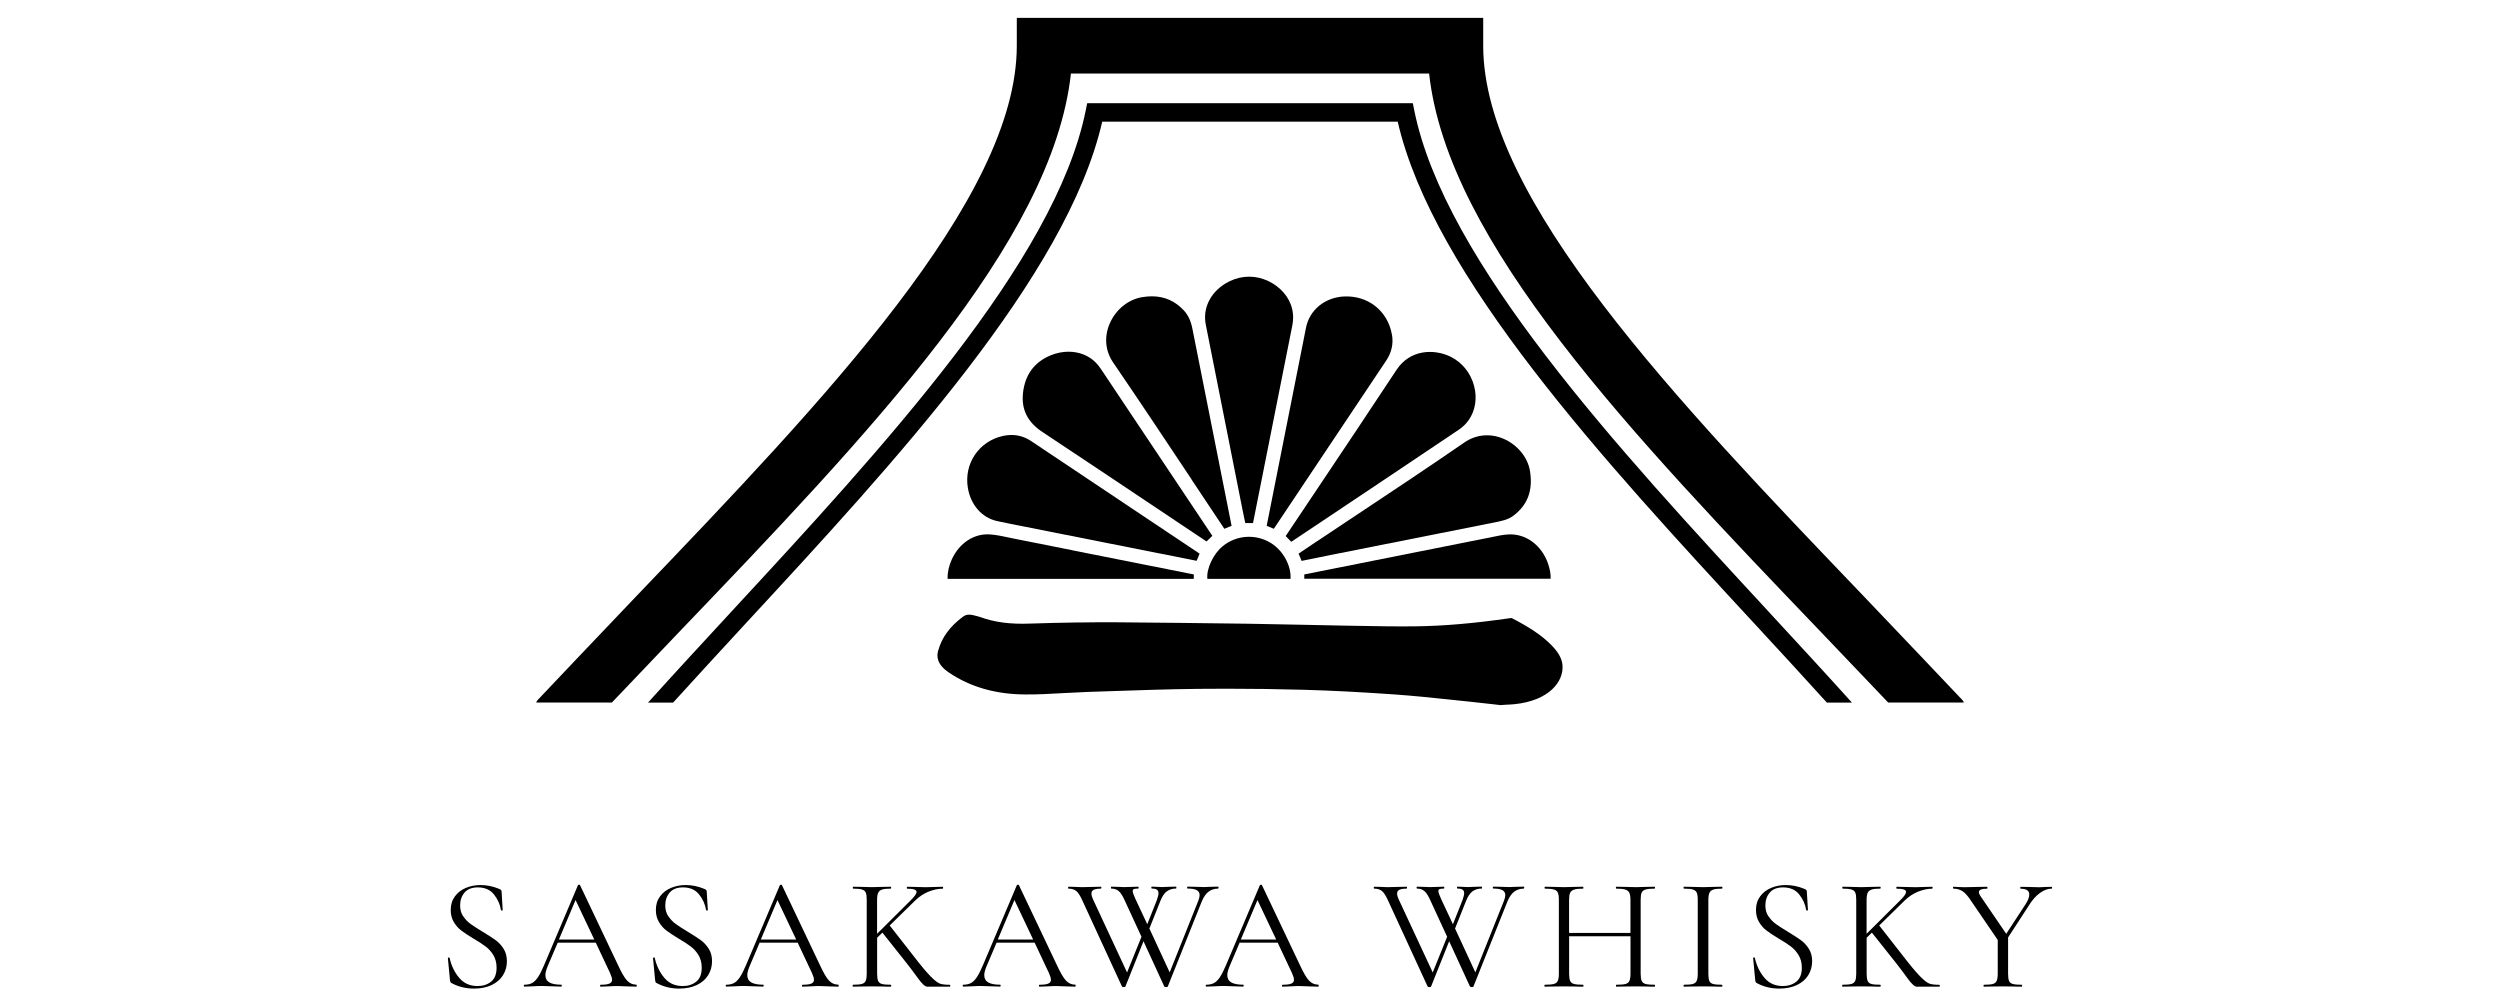 <?xml version="1.0" encoding="UTF-8"?>
<svg id="_レイヤー_1" data-name=" レイヤー 1" xmlns="http://www.w3.org/2000/svg" viewBox="0 0 518.54 208.76">
  <g>
    <path d="m96.1,190.06c.42.64.93,1.18,1.54,1.61.61.43,1.44.97,2.5,1.61,1.17.71,2.07,1.29,2.7,1.75.63.47,1.17,1.06,1.62,1.77.45.72.68,1.57.68,2.57,0,1.06-.27,2.02-.8,2.89-.53.86-1.31,1.54-2.34,2.04s-2.26.75-3.7.75c-1.7,0-3.26-.39-4.67-1.16-.11-.06-.18-.14-.22-.23-.03-.08-.06-.22-.08-.39l-.43-4.51c-.02-.09.03-.14.15-.17.12-.02.19.01.21.1.35,1.59,1.01,2.97,1.97,4.11.96,1.15,2.24,1.72,3.83,1.72,1.11,0,2.04-.3,2.8-.91.76-.61,1.14-1.57,1.14-2.9,0-.99-.22-1.85-.66-2.59-.44-.73-.98-1.33-1.61-1.8-.63-.48-1.49-1.04-2.57-1.67-1.06-.64-1.9-1.2-2.5-1.66-.61-.46-1.12-1.05-1.54-1.76-.42-.71-.63-1.54-.63-2.49,0-1.11.29-2.05.88-2.84.59-.78,1.35-1.37,2.29-1.75.94-.39,1.94-.58,3-.58,1.3,0,2.6.26,3.88.8.33.11.5.3.5.56l.23,3.81c0,.09-.06.13-.17.13s-.18-.04-.2-.13c-.18-1.15-.65-2.22-1.43-3.2-.77-.98-1.89-1.48-3.35-1.48-1.24,0-2.16.36-2.77,1.08-.61.72-.91,1.61-.91,2.67,0,.86.21,1.61.63,2.25Z"/>
    <path d="m132.08,204.45c0,.13-.04.2-.13.2-.42,0-1.07-.02-1.96-.06-.88-.04-1.53-.07-1.92-.07-.49,0-1.11.02-1.86.07-.71.04-1.25.06-1.62.06-.09,0-.13-.06-.13-.2s.04-.2.13-.2c.82,0,1.42-.07,1.79-.23.38-.15.57-.42.57-.8,0-.31-.14-.79-.43-1.43l-2.95-6.27h-7.89l-2.09,4.91c-.31.75-.47,1.36-.47,1.82,0,.68.27,1.19.81,1.51.54.32,1.36.48,2.44.48.11,0,.16.06.16.2s-.05.2-.16.2c-.4,0-.97-.02-1.73-.06-.84-.04-1.57-.07-2.19-.07-.58,0-1.24.02-1.99.07-.66.04-1.22.06-1.66.06-.11,0-.16-.06-.16-.2s.05-.2.16-.2c.62,0,1.14-.11,1.57-.35.43-.23.84-.64,1.23-1.23.39-.58.81-1.43,1.28-2.54l7-16.52c.04-.06.12-.1.23-.1s.18.03.2.1l7.83,16.48c.75,1.64,1.39,2.74,1.92,3.3.53.57,1.16.85,1.89.85.09,0,.13.06.13.2Zm-16.15-9.58h7.33l-3.88-8.19-3.45,8.19Z"/>
    <path d="m138.65,190.06c.42.64.93,1.18,1.54,1.61.61.43,1.44.97,2.5,1.61,1.17.71,2.07,1.29,2.7,1.75.63.47,1.17,1.06,1.62,1.77.45.72.68,1.57.68,2.57,0,1.06-.27,2.02-.8,2.89s-1.31,1.54-2.34,2.04-2.26.75-3.7.75c-1.7,0-3.26-.39-4.67-1.16-.11-.06-.18-.14-.22-.23-.03-.08-.06-.22-.08-.39l-.43-4.51c-.02-.09.03-.14.15-.17.12-.02.19.01.21.1.35,1.59,1.01,2.97,1.97,4.11.96,1.15,2.24,1.72,3.83,1.72,1.11,0,2.04-.3,2.8-.91.76-.61,1.14-1.57,1.14-2.9,0-.99-.22-1.85-.66-2.59-.44-.73-.98-1.33-1.61-1.8-.63-.48-1.49-1.04-2.57-1.67-1.06-.64-1.9-1.2-2.5-1.66-.61-.46-1.12-1.05-1.54-1.76-.42-.71-.63-1.54-.63-2.49,0-1.11.29-2.05.88-2.84.59-.78,1.35-1.37,2.29-1.75.94-.39,1.94-.58,3-.58,1.3,0,2.6.26,3.88.8.33.11.5.3.5.56l.23,3.81c0,.09-.06.13-.17.13s-.18-.04-.2-.13c-.18-1.15-.65-2.22-1.43-3.2-.77-.98-1.89-1.48-3.35-1.48-1.24,0-2.16.36-2.77,1.08-.61.72-.91,1.61-.91,2.67,0,.86.21,1.61.63,2.25Z"/>
    <path d="m173.96,204.45c0,.13-.04.2-.13.2-.42,0-1.07-.02-1.96-.06-.88-.04-1.53-.07-1.92-.07-.49,0-1.11.02-1.86.07-.71.04-1.25.06-1.62.06-.09,0-.13-.06-.13-.2s.04-.2.13-.2c.82,0,1.42-.07,1.79-.23.38-.15.57-.42.57-.8,0-.31-.14-.79-.43-1.43l-2.95-6.27h-7.89l-2.09,4.91c-.31.75-.47,1.36-.47,1.82,0,.68.27,1.19.81,1.51.54.32,1.36.48,2.44.48.11,0,.16.06.16.2s-.05.2-.16.2c-.4,0-.97-.02-1.73-.06-.84-.04-1.57-.07-2.19-.07-.58,0-1.24.02-1.99.07-.66.04-1.22.06-1.66.06-.11,0-.16-.06-.16-.2s.05-.2.16-.2c.62,0,1.14-.11,1.57-.35.43-.23.84-.64,1.23-1.23.39-.58.81-1.43,1.28-2.54l7-16.52c.04-.06.12-.1.23-.1s.18.03.2.1l7.83,16.48c.75,1.64,1.39,2.74,1.92,3.3.53.57,1.16.85,1.89.85.09,0,.13.06.13.2Zm-16.15-9.58h7.33l-3.88-8.19-3.45,8.19Z"/>
    <path d="m197.11,204.45c0,.13-.03.2-.1.2h-3.71c-.18,0-.49,0-.94.01-.45.01-1.09-.55-1.91-1.69-.82-1.14-1.6-2.18-2.35-3.13l-5.08-6.4-1.09,1.06v7.46c0,.66.07,1.16.2,1.48s.39.54.78.65,1,.16,1.84.16c.07,0,.1.06.1.2s-.03.2-.1.2c-.66,0-1.19,0-1.59-.03l-2.32-.03-2.26.03c-.4.02-.95.03-1.66.03-.04,0-.07-.06-.07-.2s.02-.2.07-.2c.84,0,1.45-.05,1.84-.16s.65-.33.8-.65c.14-.32.21-.81.21-1.48v-15.36c0-.66-.06-1.15-.2-1.46-.13-.31-.39-.52-.78-.64-.39-.12-1-.18-1.84-.18-.04,0-.07-.06-.07-.2s.02-.2.07-.2l1.66.03c.93.04,1.67.06,2.22.06.64,0,1.43-.02,2.35-.06l1.56-.03c.07,0,.1.07.1.2s-.03.2-.1.2c-.82,0-1.42.06-1.81.2-.39.13-.65.36-.79.68-.14.32-.22.81-.22,1.48v7l7.1-7.07c.73-.73,1.09-1.27,1.09-1.62,0-.44-.65-.66-1.96-.66-.04,0-.06-.06-.06-.2s.02-.2.06-.2l1.43.03c.88.04,1.69.06,2.42.06s1.49-.02,2.29-.06l1.23-.03c.06,0,.1.07.1.2s-.03.2-.1.2c-.91,0-1.87.2-2.89.6-1.02.4-1.97,1.03-2.85,1.89l-5.24,5.14,4.77,6.1c1.61,2.1,2.85,3.58,3.7,4.44.85.86,1.51,1.38,1.97,1.53.46.15,1.14.23,2.02.23.07,0,.1.06.1.2Z"/>
    <path d="m223.11,204.45c0,.13-.04.2-.13.2-.42,0-1.07-.02-1.96-.06-.88-.04-1.53-.07-1.92-.07-.49,0-1.11.02-1.86.07-.71.04-1.25.06-1.62.06-.09,0-.13-.06-.13-.2s.04-.2.13-.2c.82,0,1.42-.07,1.79-.23.38-.15.57-.42.57-.8,0-.31-.14-.79-.43-1.43l-2.95-6.27h-7.89l-2.09,4.91c-.31.75-.47,1.36-.47,1.82,0,.68.27,1.19.81,1.51.54.32,1.36.48,2.44.48.11,0,.16.06.16.2s-.05.2-.16.2c-.4,0-.97-.02-1.73-.06-.84-.04-1.57-.07-2.19-.07-.58,0-1.24.02-1.99.07-.66.04-1.22.06-1.66.06-.11,0-.16-.06-.16-.2s.05-.2.16-.2c.62,0,1.14-.11,1.57-.35.43-.23.84-.64,1.23-1.23.39-.58.81-1.43,1.28-2.54l7-16.52c.04-.06.12-.1.23-.1s.18.03.2.1l7.83,16.48c.75,1.64,1.39,2.74,1.92,3.3.53.57,1.16.85,1.89.85.09,0,.13.06.13.2Zm-16.15-9.58h7.33l-3.88-8.19-3.45,8.19Z"/>
    <path d="m252.73,184.12c0,.13-.03.2-.1.2-.73,0-1.37.2-1.92.6-.55.4-1.03,1.07-1.43,2.02l-7.06,17.67c-.02.09-.14.13-.36.13-.18,0-.3-.04-.37-.13l-4.31-9.38-3.75,9.38c-.02.09-.14.13-.36.13-.18,0-.3-.04-.36-.13l-8.26-17.94c-.4-.89-.8-1.5-1.19-1.84-.4-.34-.94-.51-1.62-.51-.07,0-.1-.06-.1-.2s.03-.2.1-.2l1.26.03c.62.04,1.12.06,1.49.06.8,0,1.66-.02,2.59-.06l1.36-.03c.07,0,.1.07.1.2s-.03.2-.1.2c-.66,0-1.16.08-1.48.23-.32.15-.48.42-.48.79,0,.33.11.73.33,1.2l7.06,15.16,2.99-7.4-3.52-7.63c-.38-.84-.76-1.45-1.16-1.81-.4-.36-.92-.55-1.56-.55-.06,0-.1-.06-.1-.2s.03-.2.1-.2l1.23.03c.62.04,1.09.06,1.43.06.64,0,1.29-.02,1.96-.06l.93-.03c.06,0,.1.07.1.2s-.03.2-.1.2c-.42,0-.71.03-.88.1s-.25.2-.25.4c0,.29.2.86.6,1.72l2.42,5.17,1.96-4.94c.24-.67.37-1.16.37-1.5s-.11-.57-.33-.73c-.22-.15-.58-.23-1.06-.23-.07,0-.1-.06-.1-.2s.03-.2.1-.2l.76.03c.44.04.91.06,1.39.06.44,0,.95-.02,1.53-.06l1.36-.03s.06.07.06.2-.02.2-.06.2c-.75,0-1.39.19-1.92.58-.53.38-.98,1.07-1.36,2.04l-2.26,5.67,4.21,9.09,5.94-14.86c.18-.46.27-.85.27-1.16,0-.46-.2-.81-.6-1.03-.4-.22-1.03-.33-1.89-.33-.07,0-.1-.06-.1-.2s.03-.2.1-.2l1.39.03c.71.04,1.37.06,1.99.06.46,0,.98-.02,1.56-.06l1.39-.03c.06,0,.1.07.1.2Z"/>
    <path d="m273.52,204.45c0,.13-.04.2-.13.2-.42,0-1.07-.02-1.96-.06-.88-.04-1.53-.07-1.92-.07-.49,0-1.11.02-1.86.07-.71.04-1.25.06-1.62.06-.09,0-.13-.06-.13-.2s.04-.2.13-.2c.82,0,1.42-.07,1.79-.23.38-.15.57-.42.57-.8,0-.31-.14-.79-.43-1.43l-2.95-6.27h-7.89l-2.09,4.91c-.31.75-.47,1.36-.47,1.82,0,.68.27,1.19.81,1.51.54.32,1.36.48,2.44.48.11,0,.16.06.16.2s-.05.2-.16.2c-.4,0-.97-.02-1.73-.06-.84-.04-1.57-.07-2.19-.07-.58,0-1.24.02-1.99.07-.66.04-1.22.06-1.66.06-.11,0-.16-.06-.16-.2s.05-.2.16-.2c.62,0,1.14-.11,1.57-.35.43-.23.84-.64,1.23-1.23.39-.58.81-1.43,1.28-2.54l7-16.52c.04-.06.12-.1.23-.1s.18.03.2.1l7.83,16.48c.75,1.64,1.39,2.74,1.92,3.3.53.57,1.16.85,1.89.85.09,0,.13.06.13.2Zm-16.15-9.58h7.33l-3.88-8.19-3.45,8.19Z"/>
    <path d="m316.13,184.12c0,.13-.03.2-.1.2-.73,0-1.37.2-1.92.6-.55.4-1.03,1.07-1.43,2.02l-7.06,17.67c-.02.09-.14.13-.36.13-.18,0-.3-.04-.37-.13l-4.31-9.38-3.75,9.38c-.02.09-.14.13-.36.13-.18,0-.3-.04-.36-.13l-8.26-17.94c-.4-.89-.8-1.5-1.19-1.84-.4-.34-.94-.51-1.62-.51-.07,0-.1-.06-.1-.2s.03-.2.1-.2l1.26.03c.62.04,1.12.06,1.49.06.8,0,1.66-.02,2.59-.06l1.36-.03c.07,0,.1.07.1.2s-.03.2-.1.2c-.66,0-1.16.08-1.48.23-.32.15-.48.42-.48.79,0,.33.11.73.33,1.2l7.06,15.16,2.99-7.4-3.52-7.63c-.38-.84-.76-1.45-1.16-1.81-.4-.36-.92-.55-1.56-.55-.06,0-.1-.06-.1-.2s.03-.2.1-.2l1.23.03c.62.04,1.09.06,1.43.06.64,0,1.29-.02,1.96-.06l.93-.03c.06,0,.1.07.1.2s-.03.2-.1.2c-.42,0-.71.03-.88.1s-.25.2-.25.4c0,.29.2.86.6,1.72l2.42,5.17,1.96-4.94c.24-.67.37-1.16.37-1.5s-.11-.57-.33-.73c-.22-.15-.58-.23-1.06-.23-.07,0-.1-.06-.1-.2s.03-.2.1-.2l.76.03c.44.04.91.06,1.39.06.44,0,.95-.02,1.53-.06l1.36-.03s.06.07.06.2-.02.2-.06.2c-.75,0-1.39.19-1.92.58-.53.38-.98,1.07-1.36,2.04l-2.26,5.67,4.21,9.09,5.94-14.86c.18-.46.27-.85.27-1.16,0-.46-.2-.81-.6-1.03-.4-.22-1.03-.33-1.89-.33-.07,0-.1-.06-.1-.2s.03-.2.1-.2l1.39.03c.71.04,1.37.06,1.99.06.46,0,.98-.02,1.56-.06l1.39-.03c.06,0,.1.07.1.2Z"/>
    <path d="m343.29,204.45c0,.13-.03.2-.1.2-.69,0-1.23,0-1.62-.03l-2.29-.03-2.45.03c-.38.02-.89.03-1.56.03-.07,0-.1-.06-.1-.2s.03-.2.1-.2c.86,0,1.49-.05,1.89-.16.4-.11.67-.33.81-.65.14-.32.22-.81.22-1.48v-7.76h-12.73v7.76c0,.66.07,1.16.21,1.48s.41.54.81.65,1.03.16,1.89.16c.04,0,.06.06.06.2s-.02.2-.06.2c-.69,0-1.23,0-1.62-.03l-2.39-.03-2.29.03c-.4.02-.95.03-1.66.03-.04,0-.07-.06-.07-.2s.02-.2.07-.2c.84,0,1.46-.05,1.87-.16.41-.11.69-.33.83-.65.14-.32.22-.81.22-1.48v-15.36c0-.66-.07-1.15-.22-1.46-.14-.31-.41-.52-.81-.64-.4-.12-1.02-.18-1.86-.18-.04,0-.07-.06-.07-.2s.02-.2.07-.2l1.69.03c.93.04,1.67.06,2.22.06.64,0,1.45-.02,2.42-.06l1.59-.03s.06.07.06.2-.02.2-.06.2c-.84,0-1.47.06-1.87.2-.41.13-.69.36-.83.68-.14.32-.21.81-.21,1.48v6.83h12.73v-6.83c0-.67-.07-1.16-.22-1.48-.14-.32-.41-.54-.81-.68-.4-.13-1.03-.2-1.89-.2-.07,0-.1-.06-.1-.2s.03-.2.1-.2l1.56.03c.97.04,1.79.06,2.45.06.6,0,1.36-.02,2.29-.06l1.62-.03c.07,0,.1.07.1.2s-.03.2-.1.2c-.84,0-1.46.06-1.86.18-.4.12-.67.33-.81.64-.14.31-.21.8-.21,1.46v15.36c0,.66.07,1.16.21,1.48s.41.54.81.65,1.02.16,1.86.16c.07,0,.1.06.1.2Z"/>
    <path d="m354.53,203.44c.13.32.39.54.78.65s1,.16,1.84.16c.07,0,.1.06.1.2s-.03.2-.1.2c-.66,0-1.19,0-1.59-.03l-2.35-.03-2.29.03c-.4.02-.94.03-1.63.03-.06,0-.1-.06-.1-.2s.03-.2.1-.2c.84,0,1.46-.05,1.84-.16s.65-.33.79-.65c.14-.32.22-.81.22-1.48v-15.36c0-.66-.07-1.15-.22-1.46-.14-.31-.41-.52-.79-.64-.39-.12-1-.18-1.84-.18-.06,0-.1-.06-.1-.2s.03-.2.1-.2l1.63.03c.93.04,1.69.06,2.29.06.66,0,1.46-.02,2.39-.06l1.56-.03c.07,0,.1.07.1.2s-.03.2-.1.2c-.82,0-1.42.06-1.81.2-.39.13-.65.36-.79.68-.14.32-.22.81-.22,1.48v15.29c0,.66.07,1.16.2,1.48Z"/>
    <path d="m366.83,190.06c.42.64.93,1.18,1.54,1.61.61.43,1.44.97,2.5,1.61,1.17.71,2.07,1.29,2.7,1.75.63.47,1.17,1.06,1.62,1.77.45.72.68,1.57.68,2.57,0,1.06-.27,2.02-.8,2.89s-1.31,1.54-2.34,2.04-2.26.75-3.7.75c-1.7,0-3.26-.39-4.67-1.16-.11-.06-.18-.14-.22-.23-.03-.08-.06-.22-.08-.39l-.43-4.51c-.02-.09.03-.14.15-.17.12-.02.19.01.21.1.35,1.59,1.01,2.97,1.97,4.11.96,1.15,2.24,1.72,3.83,1.72,1.11,0,2.04-.3,2.8-.91.76-.61,1.14-1.57,1.14-2.9,0-.99-.22-1.85-.66-2.59-.44-.73-.98-1.33-1.61-1.8-.63-.48-1.49-1.04-2.57-1.67-1.06-.64-1.9-1.2-2.5-1.66-.61-.46-1.12-1.05-1.54-1.76-.42-.71-.63-1.54-.63-2.49,0-1.11.29-2.05.88-2.84.59-.78,1.35-1.37,2.29-1.75.94-.39,1.94-.58,3-.58,1.3,0,2.6.26,3.88.8.33.11.5.3.5.56l.23,3.81c0,.09-.06.13-.17.13s-.18-.04-.2-.13c-.18-1.15-.65-2.22-1.43-3.2-.77-.98-1.89-1.48-3.35-1.48-1.24,0-2.16.36-2.77,1.08-.61.72-.91,1.61-.91,2.67,0,.86.21,1.61.63,2.25Z"/>
    <path d="m402.35,204.45c0,.13-.03.2-.1.2h-3.71c-.18,0-.49,0-.94.01-.45.01-1.09-.55-1.91-1.69-.82-1.14-1.6-2.18-2.35-3.13l-5.08-6.4-1.09,1.06v7.46c0,.66.07,1.16.2,1.48.13.32.39.54.78.65s1,.16,1.84.16c.07,0,.1.06.1.2s-.03.2-.1.2c-.66,0-1.19,0-1.59-.03l-2.32-.03-2.26.03c-.4.02-.95.03-1.66.03-.04,0-.07-.06-.07-.2s.02-.2.07-.2c.84,0,1.45-.05,1.84-.16s.65-.33.8-.65c.14-.32.21-.81.21-1.48v-15.36c0-.66-.06-1.15-.2-1.46-.13-.31-.39-.52-.78-.64-.39-.12-1-.18-1.84-.18-.04,0-.07-.06-.07-.2s.02-.2.07-.2l1.66.03c.93.04,1.67.06,2.22.06.64,0,1.43-.02,2.35-.06l1.56-.03c.07,0,.1.07.1.2s-.03.2-.1.2c-.82,0-1.42.06-1.81.2s-.65.36-.79.68c-.14.32-.22.81-.22,1.48v7l7.1-7.07c.73-.73,1.09-1.27,1.09-1.62,0-.44-.65-.66-1.96-.66-.04,0-.06-.06-.06-.2s.02-.2.06-.2l1.43.03c.88.04,1.69.06,2.42.06s1.49-.02,2.29-.06l1.23-.03c.06,0,.1.07.1.2s-.03.2-.1.2c-.91,0-1.87.2-2.89.6-1.02.4-1.97,1.03-2.85,1.89l-5.24,5.14,4.77,6.1c1.61,2.1,2.85,3.58,3.7,4.44.85.86,1.51,1.38,1.97,1.53.46.15,1.14.23,2.02.23.07,0,.1.06.1.2Z"/>
    <path d="m425.63,184.12c0,.13-.02.2-.07.2-.79,0-1.6.29-2.42.88-.82.59-1.55,1.39-2.19,2.41l-4.44,6.83v7.53c0,.69.07,1.18.2,1.49.13.31.39.52.78.63.39.11,1,.16,1.84.16.07,0,.1.06.1.2s-.03.2-.1.2c-.69,0-1.22,0-1.59-.03l-2.32-.03-2.29.03c-.4.02-.94.03-1.62.03-.07,0-.1-.06-.1-.2s.03-.2.1-.2c.84,0,1.45-.05,1.84-.16s.65-.33.79-.65c.14-.32.22-.81.22-1.48v-7l-5.5-8.06c-.62-.97-1.21-1.64-1.76-2.02-.55-.37-1.2-.56-1.92-.56-.07,0-.1-.06-.1-.2s.03-.2.1-.2c.26,0,.66.02,1.19.07l1.16.03c.75,0,1.7-.02,2.85-.06l1.79-.03s.06.07.06.2-.02.2-.06.2c-1.15,0-1.72.23-1.72.7,0,.24.11.52.33.83l5.34,7.83,4.05-6.2c.49-.77.73-1.43.73-1.95,0-.8-.6-1.2-1.79-1.2-.04,0-.07-.06-.07-.2s.02-.2.07-.2l1.56.03c.84.04,1.61.06,2.32.06.38,0,.83-.02,1.36-.06l1.23-.03s.07.07.07.2Z"/>
  </g>
  <g>
    <g>
      <path d="m194.59,134.92c-.3,1.11-.41,2.79,2.22,4.57,4.43,3.01,9.78,4.54,15.88,4.55,2.61.03,5.29-.14,7.88-.28,1.66-.09,3.33-.18,4.99-.24l4.48-.15c6.04-.21,12.29-.42,18.44-.49,1.96-.02,3.95-.03,5.94-.03,5.23,0,10.56.07,15.92.22,5.76.16,11.82.47,19.08.98,3.8.27,7.63.67,11.34,1.06l4.1.43c1.58.16,3.15.34,4.72.52l1.64.19,1.13-.08c.6-.03,1.19-.05,1.78-.11,7.19-.74,10.21-4.69,9.96-8.04-.1-1.44-.9-2.84-2.51-4.42-1.87-1.85-4.35-3.51-8.04-5.41.01.01-.14,0-.29.02-7.54,1.09-13.8,1.63-19.7,1.7-3.98.05-8.04-.03-11.95-.1l-2.91-.05c-2.93-.05-5.86-.11-8.79-.18-3.66-.08-7.31-.16-10.96-.21-9.11-.13-18.22-.22-27.33-.3-2.57-.02-5.13,0-7.69.04h-.63c-3.21.06-6.42.11-9.63.23-4.1.16-7.39-.27-10.33-1.35-.38-.14-.8-.23-1.21-.33l-.32-.08c-.84-.2-1.48-.1-2.05.32-2.72,2.02-4.41,4.32-5.15,7.04Z"/>
      <path d="m212.18,81.59c-.35,3.37.97,5.99,4.04,8.02,7.98,5.28,15.94,10.6,23.89,15.92l10.14,6.78,1.21-1.17c-7.71-11.54-15.41-23.08-23.12-34.62-.33-.49-.68-.93-1.04-1.3-1.46-1.49-3.49-2.27-5.66-2.27-1.2,0-2.45.24-3.66.73-3.45,1.41-5.4,4.06-5.8,7.9Z"/>
      <path d="m275.74,115.17l.89-.18c11.03-2.2,22.07-4.39,33.1-6.58l.25-.05c1.42-.28,2.77-.55,3.86-1.35,3.01-2.23,4.16-5.28,3.5-9.33-.46-2.83-2.62-5.45-5.5-6.68-2.75-1.17-5.7-.89-8.1.77-7.32,5.05-14.85,10.05-22.14,14.89-3.13,2.07-6.25,4.15-9.37,6.23l-2.88,1.94v.02c.23.51.44,1,.61,1.49,1.97-.41,3.87-.79,5.78-1.17Z"/>
      <path d="m288.71,69.43c-.85-4.98-5.02-8.23-10.07-7.93-3.91.24-7.03,2.83-7.75,6.45l-8.16,41.11,1.48.62,23.31-34.89c1.12-1.67,1.52-3.48,1.2-5.36Z"/>
      <path d="m300.85,73.97c-3.44-1.65-8.4-1.5-11.19,2.75-5.44,8.25-10.93,16.46-16.43,24.67l-6.56,9.8,1.16,1.19,6.25-4.17c9.52-6.36,19.04-12.72,28.54-19.11.79-.53,1.51-1.24,2.04-2.01,1.36-1.96,1.76-4.53,1.09-7.04-.71-2.7-2.5-4.91-4.9-6.07Z"/>
      <path d="m247.12,99.42c2.27,3.42,4.55,6.84,6.83,10.26l1.5-.62-8.13-40.89c-.32-1.62-.88-2.81-1.75-3.76-1.83-1.97-4.02-2.95-6.66-2.95-.65,0-1.33.06-2.03.18-2.91.49-5.49,2.6-6.73,5.52-1.16,2.72-.9,5.64.72,8.01,5.49,8.04,10.97,16.28,16.27,24.25Z"/>
      <path d="m213.9,91.5c-1.28-.86-2.66-1.28-4.12-1.28-.58,0-1.17.07-1.77.2-4.98,1.12-8.1,5.75-7.26,10.78.6,3.57,2.94,6.21,6.11,6.89,1.75.38,3.51.72,5.28,1.07l36.06,7.16.62-1.48-34.91-23.33Z"/>
      <path d="m267.72,63.13c-.87-2.33-3.03-4.33-5.63-5.23-2.63-.92-5.43-.59-7.89.89-3.19,1.93-4.77,5.21-4.1,8.55l7.62,38.41c.16.81.33,1.63.5,2.42l.07.32h1.61s0-.04.01-.06l8.13-40.88c.31-1.57.21-3.01-.32-4.42Z"/>
      <path d="m222.44,114.13l-11.67-2.32c-.46-.09-.93-.19-1.4-.29-1.38-.3-2.69-.58-4.01-.67-3.32-.25-6.39,1.79-7.93,5.16-.63,1.37-.92,2.7-.88,4.05h51.05c0-.31,0-.61.02-.91-8.5-1.69-16.85-3.35-25.2-5.01Z"/>
      <path d="m308.68,111.55c-12.72,2.52-25.43,5.06-38.15,7.6v.89h51.1c.03-.98-.15-2-.55-3.16-1.3-3.76-4.59-6.23-8.17-6.03-1.07.04-2.14.27-3.27.51l-.95.2Z"/>
      <path d="m250.44,120.07h17.23c.2-2.67-1.51-5.87-4.08-7.45-3.12-1.92-7.12-1.66-9.96.65-2.02,1.64-3.44,4.79-3.2,6.8Z"/>
    </g>
    <g>
      <path d="m406.67,144.82c-.15-.16-13.65-14.41-20.16-21.21-38.78-40.48-78.87-82.34-78.87-114.13V3.71h-96.74v5.77c0,31.79-40.1,73.65-78.87,114.13-6.51,6.8-20,21.04-20.16,21.21-.45.45-.64.74-.64.9h15.68c4.49-4.74,9.01-9.48,13.46-14.12,40-41.75,77.89-81.32,81.76-116.35h74.29c3.86,35.03,41.76,74.59,81.76,116.35,4.45,4.65,8.97,9.39,13.46,14.12h15.68c0-.16-.19-.45-.64-.9Z"/>
      <path d="m367.02,127.06c-31.56-34.13-67.32-72.81-73.67-104.12l-.31-1.54h-67.54l-.31,1.54c-6.34,31.31-42.11,69.99-73.67,104.12-5.99,6.48-11.65,12.61-17.11,18.67h5.2c4.74-5.22,9.6-10.5,14.73-16.06,31.4-33.95,66.91-72.36,74.28-104.43h61.29c7.37,32.06,42.88,70.47,74.28,104.43,5.14,5.55,10,10.84,14.73,16.06h5.2c-5.46-6.06-11.12-12.19-17.11-18.67Z"/>
    </g>
  </g>
</svg>